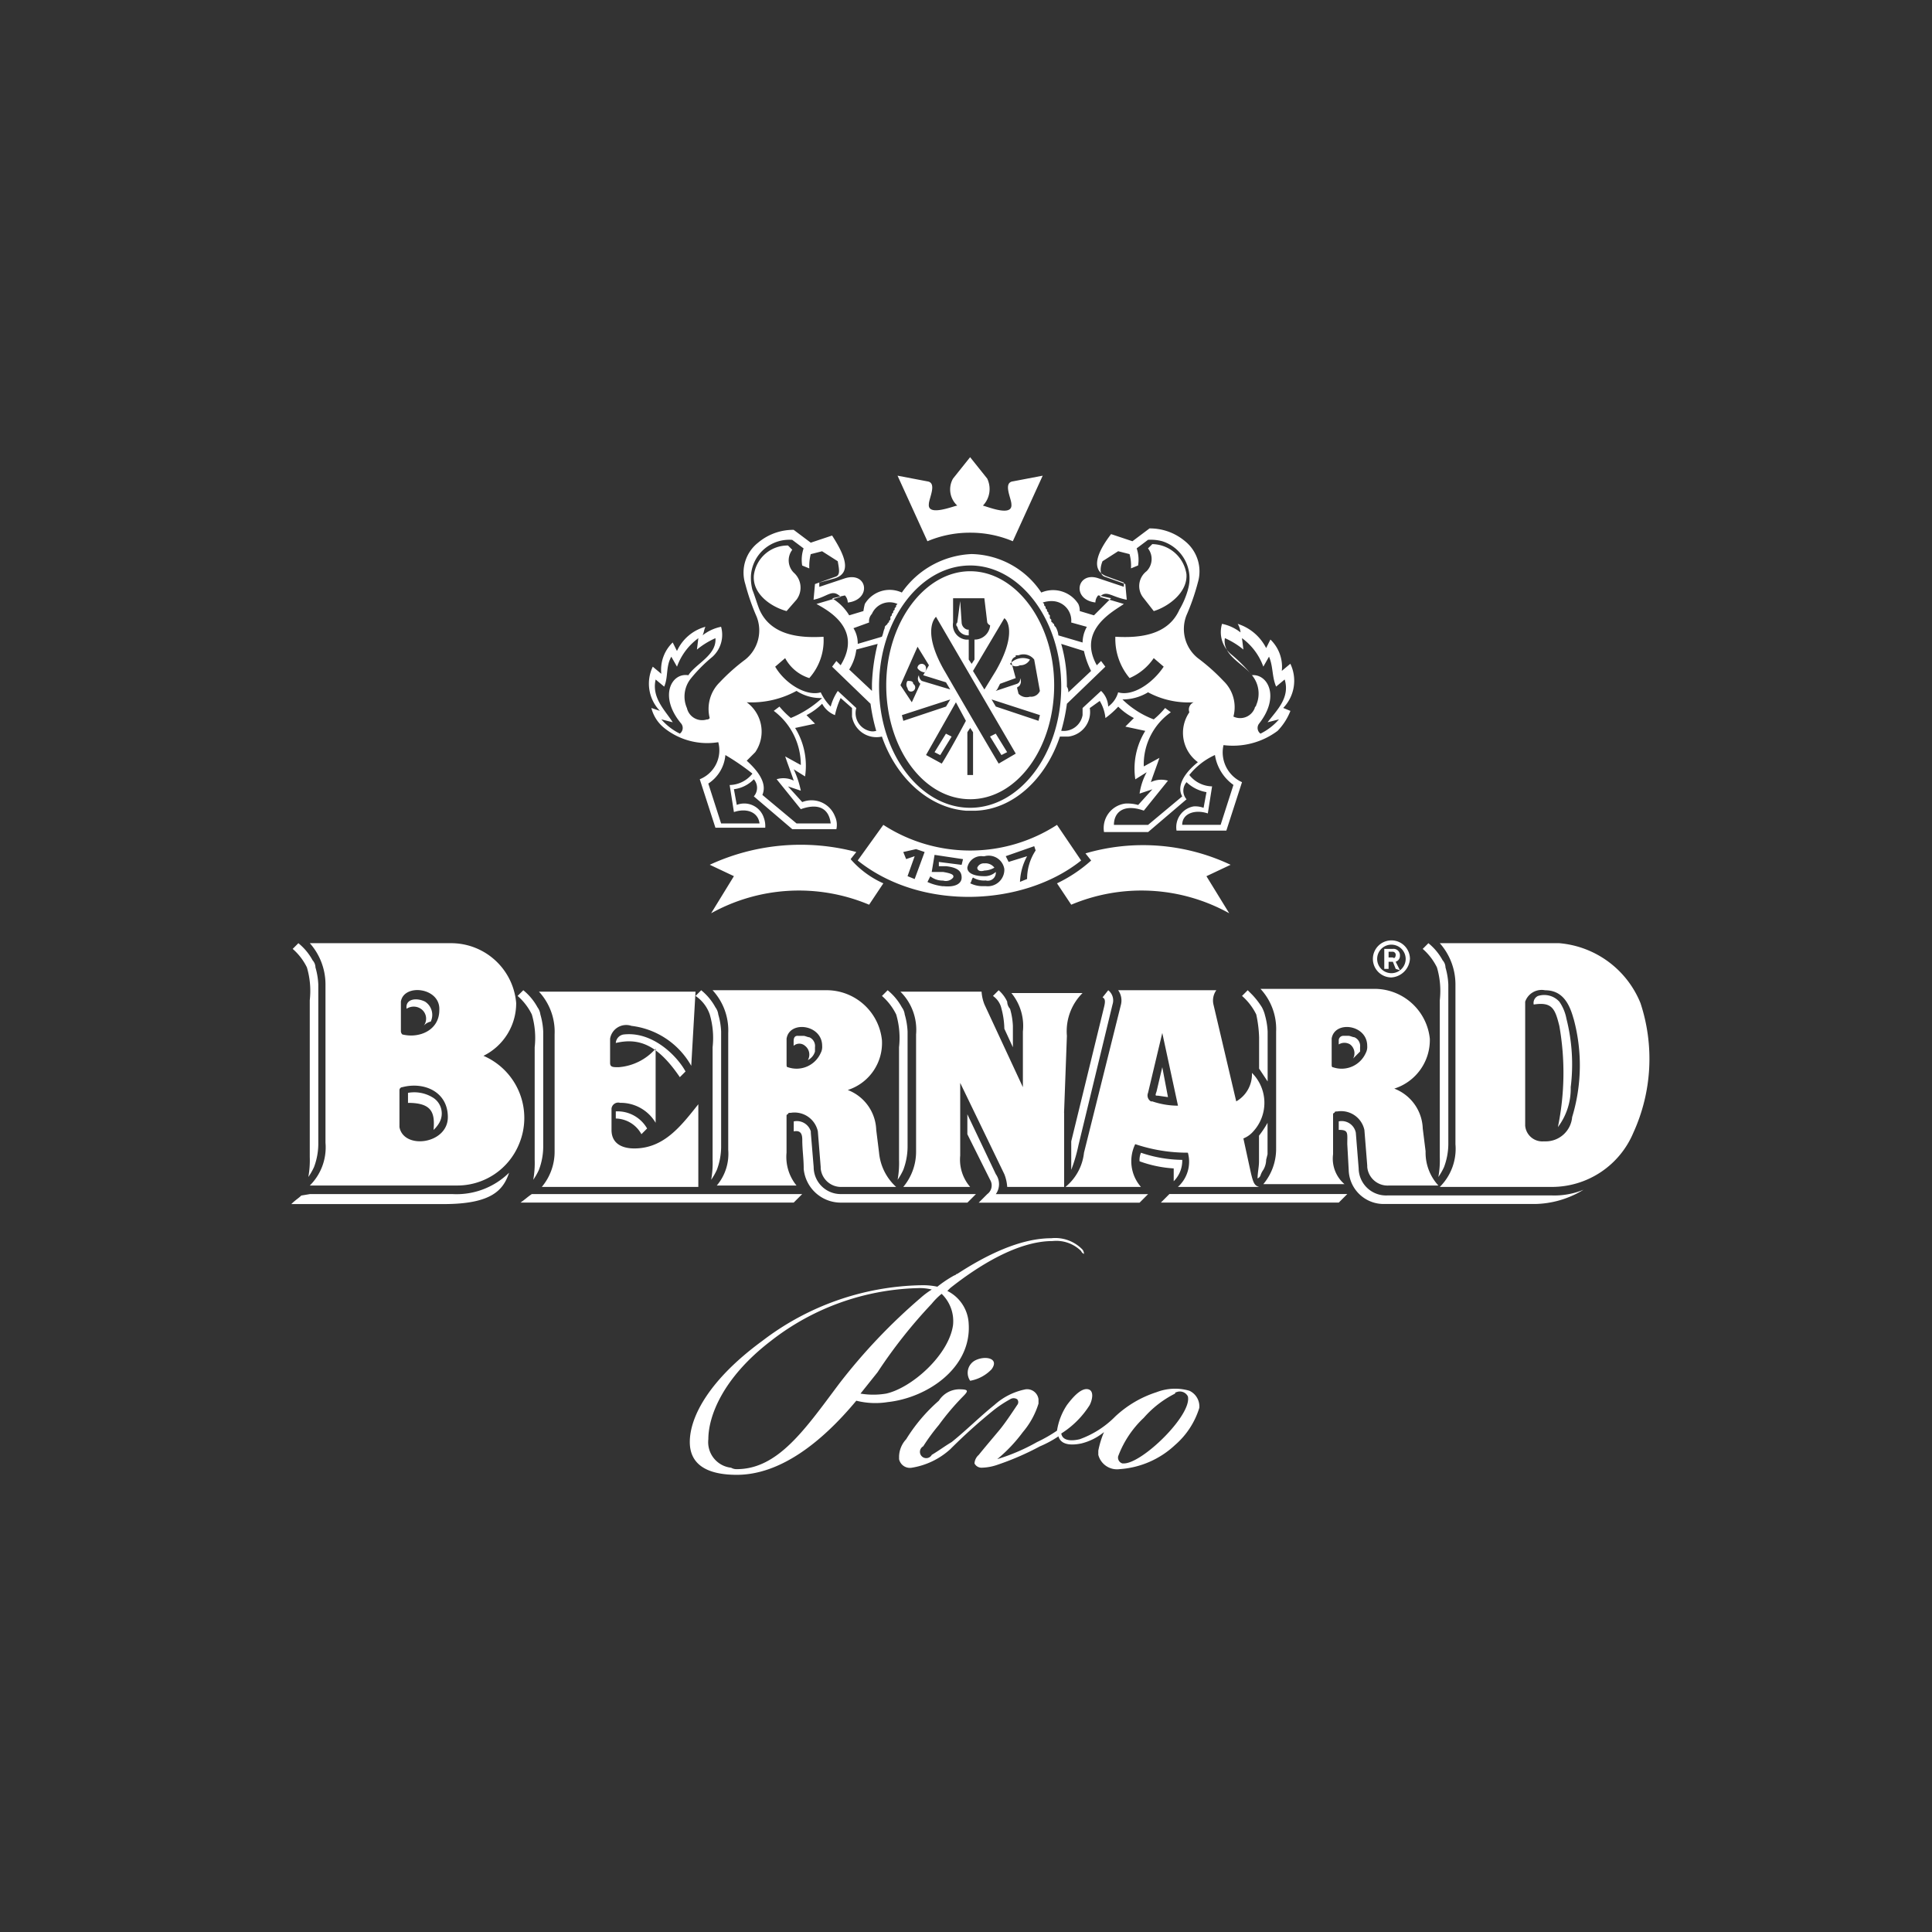 <svg xmlns="http://www.w3.org/2000/svg" width="200" height="200" viewBox="0 0 200 200">
  <rect x="0" y="0" width="200" height="200" fill="#333333" stroke="none"/>
  <defs>
    <style>
      .cls-1 {
        fill: #fff;
        fill-rule: evenodd;
      }
    </style>
  </defs>
  <path class="cls-1" d="M169.082,117.263a9.15,9.15,0,0,1-8.4,5.607H149.047a5.564,5.564,0,0,0,1.62-4.426V101.918a6.435,6.435,0,0,0-1.62-4.279h12.375a9.987,9.987,0,0,1,8.4,6.2A18.411,18.411,0,0,1,169.082,117.263Zm-6.187-11.8c-0.442-1.623-1.179-2.951-2.947-2.951a1.805,1.805,0,0,0-2.062,1.181v12.837a1.78,1.78,0,0,0,1.915,1.623h0.147a2.745,2.745,0,0,0,2.8-2.509A18.415,18.415,0,0,0,162.9,105.459Zm-1.621,11.214h0a27.845,27.845,0,0,0,.148-10.476c-0.442-1.771-.737-2.508-2.652-2.213a0.793,0.793,0,0,1,.442-0.886,2.118,2.118,0,0,1,2.21.591h0a4.554,4.554,0,0,1,.736,1.77,19.193,19.193,0,0,1,.442,7.083,6.6,6.6,0,0,1-1.326,4.131h0Zm-11.638-16.526h0a7.443,7.443,0,0,1,.294,1.771V118.3a6.9,6.9,0,0,1-.442,2.509,6.49,6.49,0,0,1-.589,1.033,9.715,9.715,0,0,0,.148-2.066V103.541a8.619,8.619,0,0,0-.295-3.394,6.1,6.1,0,0,0-1.473-1.918l0.589-.59a5.906,5.906,0,0,1,1.473,1.771,1.13,1.13,0,0,1,.295.737h0Zm-5.3,12.542a4.59,4.59,0,0,1,2.947,4.132l0.294,2.361a5.029,5.029,0,0,0,1.326,3.541h-5.156a2.115,2.115,0,0,1-2.21-1.918v-0.148l-0.295-3.689a2.469,2.469,0,0,0-2.8-1.918c-0.147,0-.294,0-0.294.148a0.144,0.144,0,0,0-.148.147h0v4.132a3.477,3.477,0,0,0,1.179,3.1h-8.4a5.672,5.672,0,0,0,1.325-3.689v-12.1a6.115,6.115,0,0,0-1.62-4.426H142.27a5.757,5.757,0,0,1,5.745,5.164,5.272,5.272,0,0,1-3.683,5.164h0Zm-6.482-5.164v2.656c0,0.147,0,.3.147,0.3h0A2.734,2.734,0,0,0,141.386,109a1.332,1.332,0,0,0,.147-0.737c0-2.214-3.388-2.656-3.683-.738h0Zm2.21,2.066a1.147,1.147,0,0,0-.3-1.476,1.121,1.121,0,0,0-1.178,0v-0.147h0v-0.3a0.471,0.471,0,0,1,.442-0.443h0.589c0.147,0,.442.147,0.589,0.147a0.989,0.989,0,0,1,.589,1.033v0.443l-0.736.738h0Zm3.978-8.411a1.918,1.918,0,1,1,1.915-1.918,2.06,2.06,0,0,1-1.915,1.918h0Zm0-3.393a1.476,1.476,0,1,0,1.473,1.475,1.478,1.478,0,0,0-1.473-1.475h0Zm0.441,2.508-0.294-.738h-0.442V100.3H143.3V98.229h0.884a0.66,0.66,0,0,1,.737.59v0.147a0.619,0.619,0,0,1-.443.59l0.443,0.885-0.443-.147h0Zm0-1.476a0.317,0.317,0,0,0-.294-0.3h-0.442v0.59h0.442c0.147,0.148.294,0,.294-0.3h0Zm-10.9-25.231a6.2,6.2,0,0,1-1.326,2.066,7.721,7.721,0,0,1-5.6,1.475,3.381,3.381,0,0,0,1.915,3.836l-1.621,5.017h-5.156a2.184,2.184,0,0,1,1.768-2.508,2.5,2.5,0,0,1,1.031.148l0.3-1.623a3.929,3.929,0,0,1-2.063-1.033,1.344,1.344,0,0,0,0,1.771l-3.978,3.394h-4.566a2.556,2.556,0,0,1,2.209-2.951,4.075,4.075,0,0,1,1.326.148l1.474-1.623-1.326.443a6.526,6.526,0,0,1,.736-2.213l-1.178.738a7.428,7.428,0,0,1,1.031-5.017l-2.063-.443,0.884-.885a6.548,6.548,0,0,1-1.62-1.18,9.546,9.546,0,0,1-1.326,1.18,4.208,4.208,0,0,0-.589-1.771l-1.032.738a2.556,2.556,0,0,1-2.21,2.951h-0.883c-1.474,4.427-4.862,7.525-8.692,7.673H99.988c-3.83-.3-7.219-3.394-8.692-7.673A2.568,2.568,0,0,1,88.2,74.178V73.293L87.024,72.26a8.316,8.316,0,0,0-.589,1.771,2.6,2.6,0,0,1-1.326-1.18,6.538,6.538,0,0,1-1.621,1.18l0.884,0.885-2.062.443a7.43,7.43,0,0,1,1.031,5.017l-1.178-.738a9.757,9.757,0,0,1,.737,2.213l-1.326-.443,1.473,1.623a2.6,2.6,0,0,1,3.388,1.475,2.087,2.087,0,0,1,.147,1.328H82.015l-3.978-3.394a1.345,1.345,0,0,0,0-1.771A3.459,3.459,0,0,1,75.975,81.7l0.295,1.623a2.13,2.13,0,0,1,2.8,1.328,2.516,2.516,0,0,1,.147,1.033H74.06l-1.621-5.017a3.225,3.225,0,0,0,1.915-3.836,7.1,7.1,0,0,1-5.6-1.476,3.879,3.879,0,0,1-1.326-2.066l0.884,0.3a4.056,4.056,0,0,1-.737-4.574l0.884,0.738a3.916,3.916,0,0,1,1.179-3.246l0.442,0.885a4.549,4.549,0,0,1,2.946-2.508c-0.147.3-.147,0.59-0.295,0.885a4.562,4.562,0,0,1,1.915-.885,3.077,3.077,0,0,1-.884,3.1,15.638,15.638,0,0,0-2.21,2.213,2.973,2.973,0,0,0-.442,3.1,1.614,1.614,0,0,0,2.063,1.18,0.294,0.294,0,0,0,.295-0.147A3.859,3.859,0,0,1,74.5,70.637a20.224,20.224,0,0,1,2.652-2.361,3.868,3.868,0,0,0,1.179-4.426,22.955,22.955,0,0,1-1.179-3.394,3.939,3.939,0,0,1,1.326-4.279,5.652,5.652,0,0,1,3.683-1.328l1.768,1.328,2.21-.738c1.326,2.066,2.063,3.836.295,4.427l-1.621.443v0.443l2.652-.885c2.357-.738,2.8,2.213.295,2.508a1.128,1.128,0,0,0-.295-0.738l-1.326.3A5.084,5.084,0,0,1,87.908,63.7l1.473-.443a6.4,6.4,0,0,1,.147-0.738,3,3,0,0,1,3.83-1.18,9.272,9.272,0,0,1,7.219-3.984h0a8.875,8.875,0,0,1,7.218,3.984,3.1,3.1,0,0,1,3.831,1.18,1.61,1.61,0,0,1,.147.738l1.473,0.443,1.768-1.771-1.326-.3a1.13,1.13,0,0,0-.294.738c-2.5-.3-1.916-3.246.294-2.508l2.652,0.885V60.308l-1.621-.59c-1.915-.59-1.178-2.508.3-4.427l2.21,0.738,1.768-1.328a5.652,5.652,0,0,1,3.683,1.328A4.016,4.016,0,0,1,124,60.308a23,23,0,0,1-1.179,3.394A3.868,3.868,0,0,0,124,68.129a20.25,20.25,0,0,1,2.652,2.361,3.766,3.766,0,0,1,1.031,3.689,1.614,1.614,0,0,0,2.21-.885c0-.148.147-0.148,0.147-0.3a2.971,2.971,0,0,0-.442-3.1,15.621,15.621,0,0,0-2.21-2.213,2.993,2.993,0,0,1-.884-3.1,4.557,4.557,0,0,1,1.915.885,2.1,2.1,0,0,0-.294-0.885,4.994,4.994,0,0,1,2.946,2.508l0.442-.885a3.916,3.916,0,0,1,1.179,3.246l0.884-.738a4.056,4.056,0,0,1-.737,4.574ZM71.261,69.9c0.737-1.18,2.946-2.066,2.8-3.836a8.353,8.353,0,0,0-1.915,1.181l0.147-1.181a6.286,6.286,0,0,0-2.21,2.951l-0.589-1.033c-0.589,1.033-.295,2.066-0.737,3.1l-0.884-.738C67.43,72.26,68.9,73.588,69.64,74.769l-1.179-.3a6.078,6.078,0,0,0,1.915,1.476,0.73,0.73,0,0,0,.147-1.033h0C68.167,72.113,69.493,69.6,71.261,69.9Zm3.83,8.263a3.915,3.915,0,0,1-1.768,2.951l1.326,4.131h3.978c-0.147-1.18-1.326-1.623-2.652-1.18l-0.442-2.8a3.074,3.074,0,0,0,2.357-1.18A23.914,23.914,0,0,0,75.091,78.162ZM77.3,72.7a3.76,3.76,0,0,1,.884,5.164l-0.884.885c1.473,1.328,2.063,2.508,1.621,3.541l3.536,2.951h3.536c-0.147-1.328-1.031-2.213-3.094-1.476l-2.5-3.1a2.4,2.4,0,0,1,1.768.147c-0.295-.885-0.589-1.623-0.884-2.508L82.9,79.195a6.992,6.992,0,0,0-2.8-5.607l0.589-.443a8.9,8.9,0,0,0,1.178,1.18,10.962,10.962,0,0,0,3.241-2.066,4.54,4.54,0,0,1-2.652-.738A9.734,9.734,0,0,1,77.3,72.7ZM84.52,62.522l2.5-.738c-0.884-.885-1.326,0-2.8.3l0.147-1.623,2.063-.738c0.589-.148.442-0.738,0.294-1.623l-1.62-1.033-1.178.3a5.024,5.024,0,0,0-.147,1.475l-0.737-.3a3.638,3.638,0,0,1,.147-1.771l-1.179-.885a3.976,3.976,0,0,0-4.272,3.689,5.024,5.024,0,0,0,.147,1.476c0.295,0.738.442,1.328,0.737,2.066,1.179,2.656,4.125,2.951,6.629,2.8a5.865,5.865,0,0,1-1.473,4.279,4.287,4.287,0,0,1-2.5-2.066l-1.031.885c1.031,1.771,3.241,3.1,4.714,2.656a5.3,5.3,0,0,0,1.031,1.476,5.463,5.463,0,0,1,.737-1.623l1.915,1.771a1.9,1.9,0,0,0,1.326,2.361,1.227,1.227,0,0,0,.737,0,19,19,0,0,1-.589-2.8L86.14,69.014l0.442-.59,0.442,0.443c2.357-3.837-1.473-5.755-2.5-6.345h0Zm6.335,4.131-2.21.59a4.964,4.964,0,0,1-.737,2.066l2.357,2.213V70.785A19.966,19.966,0,0,1,90.854,66.653ZM89.97,64.44l-1.62.59a2.978,2.978,0,0,1,.442,1.623l2.5-.738c0.147-.3.147-0.59,0.294-0.885h0a0.3,0.3,0,0,1,.147-0.3h0l0.147-.148h0a0.144,0.144,0,0,1,.147-0.147V64.292l0.147-.148V63.85l0.147-.148V63.555l0.147-.148V63.259l0.147-.148V62.964l0.147-.148V62.669l0.147-.148h0a2,2,0,0,0-2.652,1.033A1.085,1.085,0,0,0,89.97,64.44Zm10.46-5.9C95.274,58.538,91,64.145,91,71.08s4.272,12.542,9.428,12.542,9.429-5.607,9.429-12.542S105.587,58.538,100.43,58.538Zm10.46,5.9a2.015,2.015,0,0,0-1.915-2.213,2.869,2.869,0,0,0-1.031.148h0l0.147,0.148v0.148l0.147,0.148v0.148l0.148,0.148v0.148l0.147,0.148v0.148L108.68,63.7V64l0.148,0.147v0.148a0.144,0.144,0,0,0,.147.148h0a0.144,0.144,0,0,0,.147.147h0a0.294,0.294,0,0,0,.148.3h0a2.1,2.1,0,0,1,.294.885l2.505,0.738a3.363,3.363,0,0,1,.442-1.623Zm-0.3,7.23,2.358-2.213a8.511,8.511,0,0,1-.737-2.066l-2.357-.738a15.253,15.253,0,0,1,.589,4.427,0.89,0.89,0,0,1,.147.59h0ZM122.97,61.046a4.046,4.046,0,0,0-2.651-5.017,4.536,4.536,0,0,0-1.474-.148l-1.178.885a3.634,3.634,0,0,1,.147,1.771l-0.736.3a4.535,4.535,0,0,0-.148-1.475l-1.178-.3L114.131,58.1c-0.294.738-.294,1.475,0.3,1.623l2.062,0.738,0.148,1.623c-1.621-.3-2.063-1.033-2.8-0.3l2.5,0.738c-1.031.738-4.862,2.656-2.8,6.345l0.442-.443,0.442,0.59-3.978,3.836a18.913,18.913,0,0,1-.589,2.8,1.977,1.977,0,0,0,2.21-1.623V73.293l1.915-1.771a2.371,2.371,0,0,1,.737,1.623,2.709,2.709,0,0,0,1.031-1.476c1.473,0.443,3.536-.885,4.714-2.656l-1.031-.885a5.753,5.753,0,0,1-2.5,2.066,6.31,6.31,0,0,1-1.473-4.279c2.505,0.147,5.451-.148,6.63-2.8a8.7,8.7,0,0,0,.883-2.066h0ZM123.56,72.7a8.833,8.833,0,0,1-4.715-1.033,5.077,5.077,0,0,1-2.651.738,9.357,9.357,0,0,0,3.241,2.066,8.891,8.891,0,0,0,1.178-1.18l0.59,0.443a6.6,6.6,0,0,0-2.8,5.607l1.62-.885c-0.3.885-.589,1.623-0.884,2.508a2.461,2.461,0,0,1,1.768-.148l-2.5,3.1c-2.063-.738-3.094.148-3.094,1.476h3.535l3.536-2.951c-0.589-1.033.148-2.361,1.621-3.541a3.76,3.76,0,0,1-.884-5.164,0.82,0.82,0,0,1,.442-1.033h0Zm2.21,5.459a7.191,7.191,0,0,0-2.652,2.066,3.073,3.073,0,0,0,2.357,1.18l-0.442,2.8c-1.326-.443-2.652,0-2.652,1.181h3.978l1.326-4.132a4.675,4.675,0,0,1-1.915-3.1h0Zm7.218-7.82-0.884.738c-0.441-1.033-.294-2.066-0.736-3.1l-0.589,1.033a6.288,6.288,0,0,0-2.21-2.951l0.147,1.181a8.337,8.337,0,0,0-1.915-1.181c-0.3,1.771,1.915,2.656,2.8,3.836,1.621-.147,2.946,2.213.737,5.017a0.729,0.729,0,0,0,.147,1.033h0a6.068,6.068,0,0,0,1.915-1.476l-1.178.3c0.883-1.181,2.357-2.508,1.767-4.427h0Zm-13.553-7.082L118.4,61.931a1.932,1.932,0,0,1,.294-2.8,1.793,1.793,0,0,0,.147-2.361l0.443-.443a3.631,3.631,0,0,1,3.535,3.1c0.147,1.918-1.915,3.394-3.388,3.836h0Zm-19,19.477c-4.861,0-8.692-5.312-8.692-11.8s3.978-11.8,8.692-11.8,8.692,5.312,8.692,11.8S105.292,82.736,100.43,82.736Zm7.219-8.706-5.009-1.623,0.442,0.738,4.42,1.476Zm-7.513,6.2h0.589V75.8l-0.295-.443-0.294.443v4.427Zm-2.652-1.181c0.295-.443,1.326-2.213,2.5-4.426L98.957,72.7l-3.094,5.459Zm-3.978-4.426,4.42-1.476,0.442-.738-5.009,1.623Zm2.652-5.755-1.179-1.918-1.768,3.984L94.39,72.7l0.884-1.918a0.668,0.668,0,0,1-.147-0.885h0a0.767,0.767,0,0,0,.295.59l2.946,0.885-0.442-.738L95.569,69.9Zm1.62,0.59c2.21,3.836,5.157,8.853,5.6,9.591l1.768-1.033L96.895,63.85C96.6,64.145,95.569,65.62,97.779,69.457ZM102.2,64.44L101.9,61.931H98.663V64.44a1.524,1.524,0,0,0,1.326,1.771h0.295v2.066l0.3,0.443,0.294-.443V66.21a1.608,1.608,0,0,0,1.621-1.476,0.556,0.556,0,0,1-.3-0.3h0ZM103.966,64l-3.241,5.459,1.179,1.918,1.178-1.918c2.21-3.836,1.179-5.312.884-5.459h0Zm3.094,4.279h0a1.394,1.394,0,0,0-1.621-.443h-0.294v0.147h0a0.618,0.618,0,0,0-.442.59h0l0.442,1.623-1.621.59-0.3.59-0.147.148,2.21-.738h0a0.5,0.5,0,0,0,.3-0.59h0a0.7,0.7,0,0,1-.148.885h0a0.144,0.144,0,0,0-.147.148l0.147,0.59a1.145,1.145,0,0,0,1.179.3,0.986,0.986,0,0,0,1.031-.59h0Zm-1.473.59a0.873,0.873,0,0,1-1.032-.148,1.772,1.772,0,0,1,2.063-.443,1.112,1.112,0,0,1-1.031.59h0ZM99.1,64.44L99.4,62.227l0.147,2.213a0.794,0.794,0,0,0,.59.738h0.147v0.59a1.12,1.12,0,0,1-1.179-.885,0.277,0.277,0,0,1,0-.443h0Zm4.567,13.722-1.178-1.918,0.589-.3,1.179,1.918Zm-8.692-9a0.442,0.442,0,1,1,.884,0,0.543,0.543,0,0,1-.147.443,1.016,1.016,0,0,1-.737-0.443h0Zm-1.031,2.066a0.659,0.659,0,0,1,0-.738c0.295,0,.589,0,0.589.3a0.43,0.43,0,0,1-.442.738,0.515,0.515,0,0,1-.147-0.3h0Zm2.8,6.64,1.179-1.918,0.589,0.3-1.179,1.918ZM81.426,63.259c-1.62-.443-3.536-1.771-3.388-3.689a3.52,3.52,0,0,1,3.536-3.1l0.442,0.443a1.806,1.806,0,0,0,.147,2.361,2.067,2.067,0,0,1,.295,2.8Zm19-8.115a11.259,11.259,0,0,0-4.419.885l-3.094-6.787,3.094,0.59c1.031,0.148.147,1.771,0.147,2.361-0.147,1.328,2.652.148,2.946,0.148a2.264,2.264,0,0,1-.442-2.8l1.768-2.213,1.768,2.213a2.483,2.483,0,0,1-.442,2.8c0.589,0.148,3.094,1.18,2.947-.148,0-.59-0.884-2.213.147-2.361l3.094-.59-3.094,6.787a11.258,11.258,0,0,0-4.42-.885h0ZM63.747,115.788V115.05a3.532,3.532,0,0,1,3.241,1.771l-0.589.59A3.1,3.1,0,0,0,63.747,115.788Zm0-7.82a0.952,0.952,0,0,1,.884-0.886h0c2.947-.295,5.451,2.214,6.335,3.837l-0.589.59C68.167,108.263,66.252,107.377,63.747,107.968Zm7.808,2.36a8.222,8.222,0,0,0-6.188-4.131,1.689,1.689,0,0,0-2.21,1.328v2.508c0,0.443.295,0.443,0.884,0.443a5.668,5.668,0,0,0,3.83-1.918v7.673a4.2,4.2,0,0,0-3.683-2.066,0.7,0.7,0,0,0-.884.59v2.213c0,1.476,1.178,1.918,2.357,1.918,3.094,0,4.862-2.36,6.629-4.574v8.558H56.087a5.669,5.669,0,0,0,1.326-3.688v-12.1a6.117,6.117,0,0,0-1.62-4.426H72l-0.442,7.672h0Zm-15.911-6.049a1.556,1.556,0,0,1,.295.738h0a7.413,7.413,0,0,1,.295,1.77v11.8h0a6.9,6.9,0,0,1-.442,2.509,6.444,6.444,0,0,1-.589,1.033,9.76,9.76,0,0,0,.147-2.066V108.41a8.614,8.614,0,0,0-.295-3.393,6.094,6.094,0,0,0-1.473-1.919l0.589-.59a5.907,5.907,0,0,1,1.473,1.771h0Zm-5.6,5.017a7,7,0,0,1,3.683,9.148,6.9,6.9,0,0,1-6.482,4.279H32.073a5.565,5.565,0,0,0,1.621-4.427V101.918a6.435,6.435,0,0,0-1.621-4.279H46.658a6.756,6.756,0,0,1,6.777,6.2,6.072,6.072,0,0,1-3.388,5.46h0ZM41.5,103.689v3.1a0.513,0.513,0,0,0,.147.295h0c1.768,0.443,3.83-.442,3.83-2.508,0.147-2.361-3.683-2.8-3.978-.885h0Zm0.147,8.853a0.317,0.317,0,0,0-.295.3h0v3.836c0.442,2.361,5.009,1.771,5.009-1.033,0-2.656-2.5-3.688-4.714-3.1h0Zm0.589,1.623v-1.033a3.662,3.662,0,0,1,2.5.443,1.934,1.934,0,0,1,.737,2.656,3.2,3.2,0,0,1-.589.737c0.147-1.77-.147-2.8-2.652-2.8h0Zm1.62-7.968a1.227,1.227,0,0,0-.295-1.771,1.337,1.337,0,0,0-1.473,0c-0.147-1.032,1.031-1.18,1.915-.737a1.634,1.634,0,0,1,.589,2.065,1.348,1.348,0,0,0-.737.443h0Zm-11.2-6.05h0a7.429,7.429,0,0,1,.295,1.771V118.3h0a6.9,6.9,0,0,1-.442,2.509,6.489,6.489,0,0,1-.589,1.033,9.76,9.76,0,0,0,.147-2.066V103.541a8.619,8.619,0,0,0-.295-3.394,6.087,6.087,0,0,0-1.473-1.918l0.589-.59a5.9,5.9,0,0,1,1.473,1.771,1.128,1.128,0,0,1,.295.737h0Zm-0.589,23.461H46.805A7.759,7.759,0,0,0,52.7,121.4c-0.589,1.771-1.768,3.246-6.777,3.246H30.158c0.442-.443.737-0.59,1.031-0.885l0.884-.148h0Zm34.915,0H83.046l-0.884.885H53.877c0.442-.3.737-0.59,1.179-0.885H66.988Zm28.286,9.443a7.141,7.141,0,0,1,1.768.148,12.241,12.241,0,0,1,1.768-1.18c0.147,0,.147-0.148.295-0.148,2.947-1.918,6.483-3.689,9.724-3.689a3.9,3.9,0,0,1,3.241,1.181,0.73,0.73,0,0,1,.147.442,0.559,0.559,0,0,1-.295-0.3,3.658,3.658,0,0,0-2.946-1.033c-3.683,0-7.808,2.656-10.607,4.87l-0.295.295a3.99,3.99,0,0,1,2.21,3.393c0.3,4.575-4.272,7.673-8.4,8.116A8.029,8.029,0,0,1,88.645,145c-3.683,4.427-7.955,7.673-12.375,7.673-2.8,0-4.862-.885-4.862-3.394,0-2.656,2.063-6.492,7.513-10.476a27.892,27.892,0,0,1,16.353-5.755h0Zm-3.536,11.214c2.652-.59,6.482-3.983,6.924-7.082a3.914,3.914,0,0,0-1.179-3.246,6.792,6.792,0,0,0-1.031,1.033,51.385,51.385,0,0,0-5.6,7.082l-1.768,2.213a7.974,7.974,0,0,0,2.652,0h0ZM76.27,152.086c4.272,0,7.071-4.132,10.607-8.853a59.657,59.657,0,0,1,8.4-8.854,8.17,8.17,0,0,1,1.179-.885,5.023,5.023,0,0,0-1.473-.147,25.743,25.743,0,0,0-15.174,5.459c-5.009,3.836-6.482,7.82-6.482,10.181a2.662,2.662,0,0,0,2.357,2.951A1.109,1.109,0,0,0,76.27,152.086Zm24.161-9.149a1.452,1.452,0,0,1,.442-2.065c1.032-.59,2.652-0.3,1.768.885a4.048,4.048,0,0,1-2.21,1.18h0ZM97.189,145a2.537,2.537,0,0,1,2.062-1.18c1.031,0,1.031.147,0.442,0.738a26.048,26.048,0,0,0-2.5,2.951,20.981,20.981,0,0,0-1.621,2.213,0.652,0.652,0,1,0,.884.885c0.737-.442,1.326-0.885,2.063-1.328,1.473-1.18,2.947-2.656,4.42-3.836a6.763,6.763,0,0,1,3.241-1.623,1.191,1.191,0,0,1,1.326,1.033V145.3a8.322,8.322,0,0,1-1.621,2.951,15.765,15.765,0,0,1-2.652,2.8,20.451,20.451,0,0,0,4.125-1.771,14.771,14.771,0,0,0,2.063-1.18,6.633,6.633,0,0,1,1.031-2.656c0.884-1.181,1.621-1.771,2.21-1.623s0.442,1.033.147,1.623a9.389,9.389,0,0,1-2.946,2.951c0.147,0.885,1.326.738,1.915,0.59a9.848,9.848,0,0,0,3.683-2.361,11.309,11.309,0,0,1,4.272-2.508,5.294,5.294,0,0,1,3.389-.148,1.792,1.792,0,0,1,1.031,1.771,8.309,8.309,0,0,1-2.5,3.836,9.293,9.293,0,0,1-5.746,2.509h0a2,2,0,0,1-2.21-1.476v-0.442a9.647,9.647,0,0,1,.589-1.919,5.9,5.9,0,0,1-2.357,1.181c-0.736.147-2.062,0.295-2.357-.738a11.2,11.2,0,0,1-1.915,1.033,28.6,28.6,0,0,1-4.42,1.918,5.274,5.274,0,0,1-1.62.295,0.809,0.809,0,0,1-.737-0.442h0a1.274,1.274,0,0,1,.442-0.886c0.589-.738,1.473-1.77,2.21-2.656,0.589-.737,1.179-1.623,1.768-2.508a0.45,0.45,0,0,0,0-.59,0.667,0.667,0,0,0-.737,0,12.3,12.3,0,0,0-1.768,1.18,56.935,56.935,0,0,0-4.419,3.984,7.747,7.747,0,0,1-3.978,1.918h0a1.147,1.147,0,0,1-1.326-.885v-0.295a2.727,2.727,0,0,1,.737-1.771A17.4,17.4,0,0,1,97.189,145h0Zm19.152,6.493c1.915,0,7.072-5.017,6.629-6.935a0.926,0.926,0,0,0-1.178-.443,0.144,0.144,0,0,0-.147.147,10.663,10.663,0,0,0-3.241,2.509,10.5,10.5,0,0,0-2.652,3.984,0.624,0.624,0,0,0,.442.738h0.147Zm13.259-40.43a4.374,4.374,0,0,1,.147,6.05,2.643,2.643,0,0,1-1.031.738l0.737,3.393c0.294,1.328.442,1.476,0.884,1.623h-8.4a3.508,3.508,0,0,0,1.032-3.541,16.885,16.885,0,0,1-5.451-.885,4.045,4.045,0,0,0,.589,4.426H110.3a5.3,5.3,0,0,0,1.915-3.541l3.83-15.345a1.82,1.82,0,0,0-.294-1.476h10.165a1.821,1.821,0,0,0-.3,1.476l2.358,10.033A3.233,3.233,0,0,0,129.6,111.066Zm-9.281-4.131-1.474,6.2a0.71,0.71,0,0,0,.3.885h0.148a8.324,8.324,0,0,0,2.651.443Zm0,3.541,0.589,3.1-1.031-.148c-0.3,0-.3,0-0.148-0.443Zm-10.9-25.084,2.5,3.689c-5.892,4.722-16.5,5.312-23.129,0l2.652-3.689A16.532,16.532,0,0,0,109.417,85.392Zm-5.009,3.836,1.915-.59a6.019,6.019,0,0,0-.736,2.656l0.736-.3a5.329,5.329,0,0,1,.884-2.951l-0.147-.443-2.947,1.033Zm-2.357,1.918a2.187,2.187,0,0,1-1.326-.3c-0.147.148-.147,0.443-0.295,0.59a2.776,2.776,0,0,0,1.179.3h0.442a1.716,1.716,0,0,0,1.915-1.623V89.966a1.638,1.638,0,0,0-2.062-1.328h-0.148a1.46,1.46,0,0,0-1.62,1.18h0c0,0.59.736,0.885,1.768,0.885a1.67,1.67,0,0,0,1.178-.443A0.829,0.829,0,0,1,102.051,91.147Zm-4.42.59c1.326,0.148,1.915-.3,1.915-0.885s-0.295-1.033-1.621-1.18H97.189V89.229l2.357,0.3,0.147-.59-2.947-.443-0.295,1.771h1.179c0.884,0.148,1.179.3,1.031,0.59a0.976,0.976,0,0,1-1.031.3,2.054,2.054,0,0,1-1.326-.443l-0.295.59a5.217,5.217,0,0,0,1.621.443h0Zm-3.83-2.8,0.884-.3L93.948,90.7,94.685,91l1.031-2.8-0.884-.3-1.326.3Zm7.366,0.885a0.723,0.723,0,0,1,.737-0.443,1.148,1.148,0,0,1,1.031.443,2.13,2.13,0,0,1-1.031.3C101.462,90.261,101.167,90.114,101.167,89.819ZM75.386,119.034v-12.1a6.122,6.122,0,0,0-1.621-4.427H85.551a5.758,5.758,0,0,1,5.746,5.165,5.1,5.1,0,0,1-3.536,5.164,4.589,4.589,0,0,1,2.946,4.131L91,119.329a5.466,5.466,0,0,0,1.768,3.541h-5.6a2.114,2.114,0,0,1-2.21-1.918v-0.147l-0.295-3.689a2.469,2.469,0,0,0-2.8-1.918c-0.147,0-.294,0-0.294.147a0.145,0.145,0,0,0-.147.148h0v3.836a4.676,4.676,0,0,0,1.031,3.394h-8.25A5.069,5.069,0,0,0,75.386,119.034Zm6.04-8.853c0,0.147,0,.3.147,0.3h0A2.733,2.733,0,0,0,84.962,109a1.33,1.33,0,0,0,.147-0.737c0-2.214-3.388-2.656-3.683-.738v2.656h0ZM82.6,107.23h0.589c0.147,0,.442.147,0.589,0.147a0.989,0.989,0,0,1,.589,1.033v0.443a1.433,1.433,0,0,1-.737.885,1.145,1.145,0,0,0-.295-1.475,0.89,0.89,0,0,0-1.179,0v-0.148h0v-0.3c0-.443.147-0.59,0.442-0.59h0ZM91.3,103.1l0.589-.59a5.9,5.9,0,0,1,1.473,1.771h0a1.555,1.555,0,0,1,.295.738h0a7.413,7.413,0,0,1,.295,1.77v11.8h0a6.9,6.9,0,0,1-.442,2.509,6.46,6.46,0,0,1-.589,1.033,9.76,9.76,0,0,0,.147-2.066V108.41a8.613,8.613,0,0,0-.295-3.393A6.1,6.1,0,0,0,91.3,103.1h0Zm13.259,1.328a7.4,7.4,0,0,1,.295,1.771v2.213l-0.884-1.918a8.692,8.692,0,0,0-.295-2.066,2.151,2.151,0,0,0-.884-1.328l0.59-.59a3.566,3.566,0,0,1,.884,1.181h0a1.126,1.126,0,0,0,.294.737h0Zm5.6,10.772h0v7.672h-5.893a4.331,4.331,0,0,0-.3-1.328L99.4,112.1v7.525a4.324,4.324,0,0,0,1.031,3.246H93.506a5.668,5.668,0,0,0,1.326-3.688v-12.1a5.561,5.561,0,0,0-1.62-4.426h8.4a4.3,4.3,0,0,0,.3,1.328l3.977,8.558v-5.755A5.366,5.366,0,0,0,104.7,102.8h7.366a5.565,5.565,0,0,0-1.621,4.427l-0.294,7.968h0Zm4.566-12.69a1.337,1.337,0,0,1,.442,1.476l-3.535,14.607a16.186,16.186,0,0,1-.737,2.509v-2.951l3.389-13.87c0.147-.59.147-0.885-0.148-1.033Zm3.242,17.706a1.876,1.876,0,0,1,.147-0.885,13.658,13.658,0,0,0,4.272.738,3,3,0,0,1-.884,2.213v-1.328a12.456,12.456,0,0,1-3.535-.738h0Zm-17.826-2.8v-2.066l2.946,6.2a1.775,1.775,0,0,1,0,2.066h15.763l-0.883.885H101.314l0.884-.885a1.11,1.11,0,0,0,.3-1.475Zm-16.942,3.541c0-1.033-.147-1.918-0.147-2.951,0-.59-0.147-1.033-0.884-0.885v-1.033a1.514,1.514,0,0,1,1.768,1.033v0.147l0.295,3.542h0a2.8,2.8,0,0,0,2.8,2.8h14l-0.884.885H87.024a3.856,3.856,0,0,1-3.83-3.541h0ZM72,103.1l0.589-.59a5.9,5.9,0,0,1,1.473,1.771h0a1.556,1.556,0,0,1,.295.738h0a7.413,7.413,0,0,1,.295,1.77v11.8h0a6.9,6.9,0,0,1-.442,2.509,6.444,6.444,0,0,1-.589,1.033,9.76,9.76,0,0,0,.147-2.066V108.41a8.613,8.613,0,0,0-.295-3.393A3.778,3.778,0,0,0,72,103.1ZM91.444,91.442L89.97,93.655a18.732,18.732,0,0,0-16.353.885L75.975,90.7l-2.5-1.18A22.431,22.431,0,0,1,88.645,88.2l-0.589.738A9.688,9.688,0,0,0,91.444,91.442Zm35.946-1.918-2.5,1.18,2.357,3.836a18.732,18.732,0,0,0-16.353-.885l-1.473-2.213a14.818,14.818,0,0,0,3.536-2.361l-0.59-.738a21.22,21.22,0,0,1,15.027,1.181h0Zm3.536,15.493a7.429,7.429,0,0,1,.3,1.77v5.165l-0.884-1.328v-3.247a12.954,12.954,0,0,0-.295-2.36,6.1,6.1,0,0,0-1.473-1.919l0.589-.59,0.442,0.443h0a8.068,8.068,0,0,1,1.031,1.328h0a3.692,3.692,0,0,1,.295.738h0Zm0.147,15.05h0a2.138,2.138,0,0,1-.294,1.033,2.127,2.127,0,0,0-.295.59h0a0.553,0.553,0,0,1-.3.3c0-.59.148-1.18,0.148-1.77v-2.656a10.5,10.5,0,0,0,.884-1.328v2.36h0v0.3h0v0.148h0v0.148h0v0.147h0v0.148h0l-0.148.59h0Zm-8.25,4.426h-2.652l0.884-.885h18.416l-0.884.885H122.823Zm15.764-7.525v-0.885a1.49,1.49,0,0,1,1.767,1.18l0.295,3.689h0a2.835,2.835,0,0,0,2.947,2.8h17.089a7.929,7.929,0,0,0,3.241-.59,9.923,9.923,0,0,1-5.009,1.475H143.3a3.62,3.62,0,0,1-3.683-3.541h0l-0.147-2.656c0-1.181.147-1.476-.884-1.476h0Z"/>
</svg>
